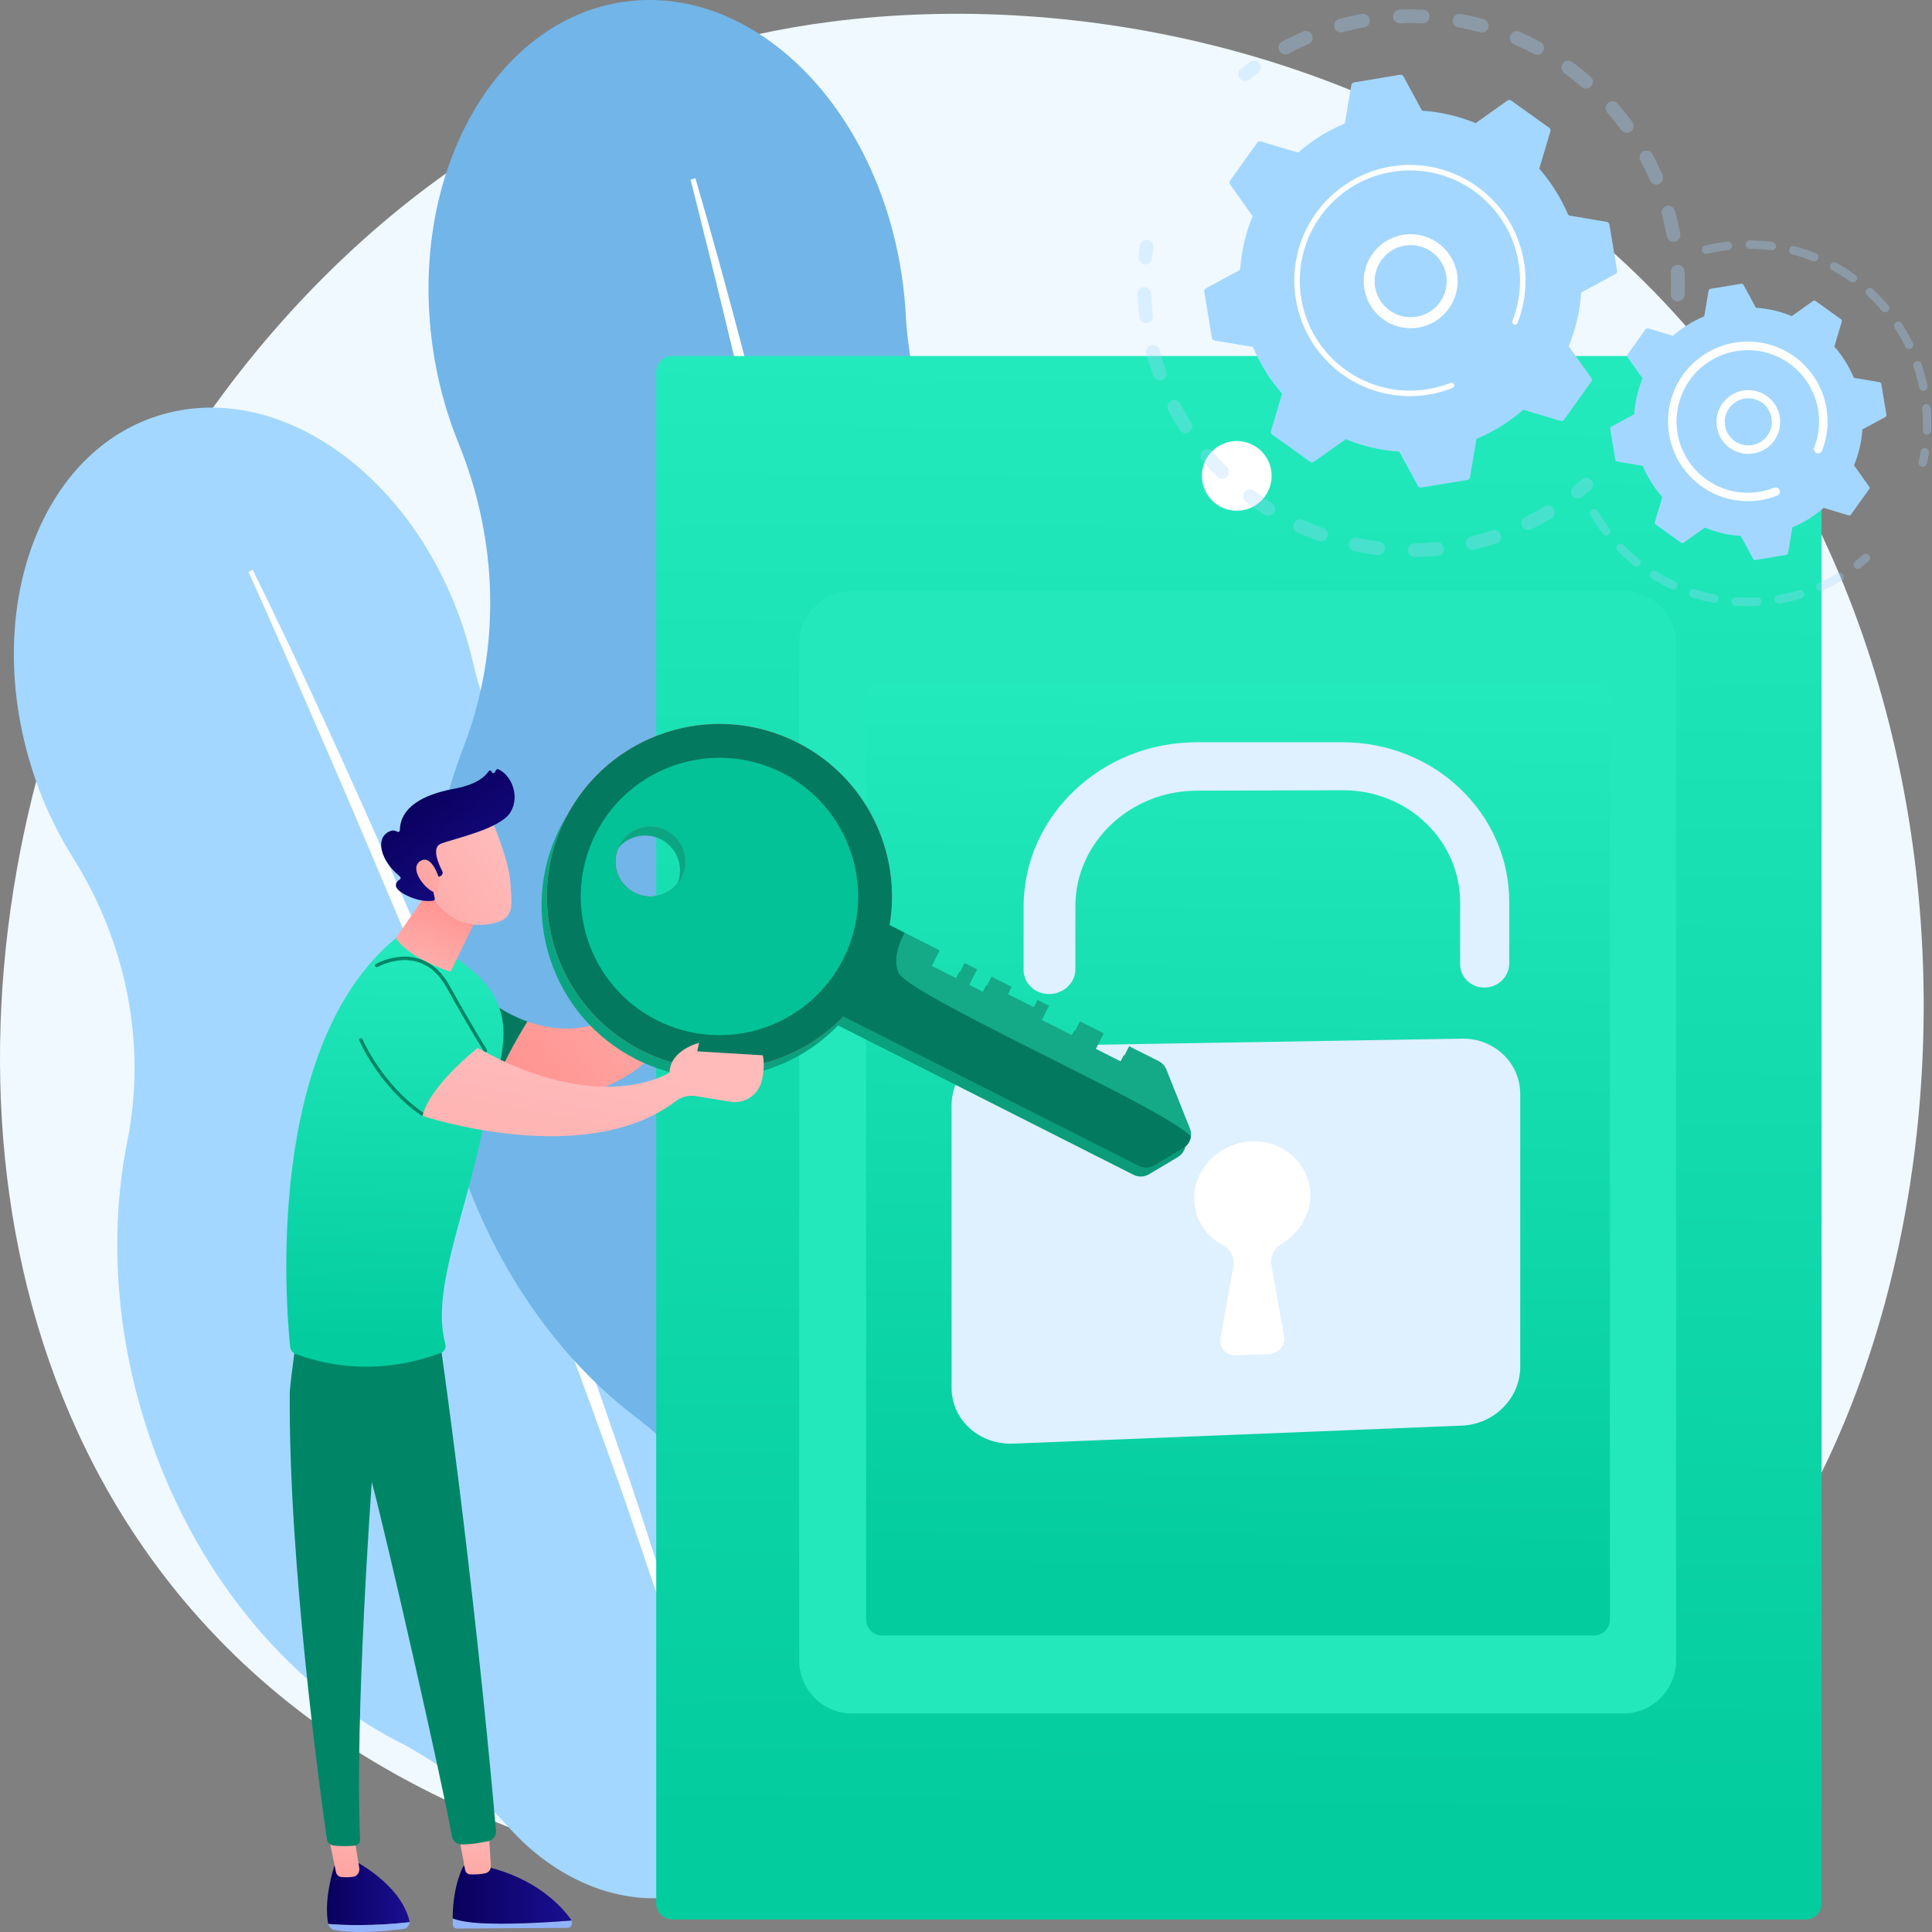 <svg width="168" height="168" viewBox="0 0 168 168" fill="none" xmlns="http://www.w3.org/2000/svg">
<rect x="0" y="0" width="168" height="168" fill="#808080" stroke="none"/>
<g clip-path="url(#clip0_12_80)">
<path d="M147.888 143.346C144.453 146.906 141.203 149.201 138.636 151.014C108.451 172.331 72.735 166.118 65.144 164.6C53.934 162.36 32.268 158.028 16.603 139.898C-7.096 112.467 -3.406 69.248 14.977 40.719C18.339 35.501 36.101 6.538 72.202 1.893C94.05 -0.918 119.517 4.751 137.96 19.96C176.674 51.881 173.918 116.377 147.888 143.346Z" fill="#F0F9FF"/>
<path d="M74.815 104.155C71.193 92.783 64.186 83.72 55.885 78.393C48.464 73.63 43.118 66.213 41.139 57.645C40.93 56.744 40.683 55.842 40.396 54.938C36.036 41.261 24.092 32.855 13.71 36.162C3.328 39.468 -1.558 53.236 2.798 66.912C3.652 69.609 4.843 72.187 6.345 74.584C10.964 81.927 12.773 90.728 11.072 99.243C9.553 106.852 9.966 115.419 12.681 123.945C16.731 136.659 25.014 146.489 34.605 151.438C38.236 153.305 41.492 155.823 44.213 158.868C48.714 163.921 55.059 166.297 60.887 164.441C67.175 162.438 71.103 156.07 71.386 148.639C71.547 144.435 72.537 140.314 74.146 136.419C77.95 127.225 78.477 115.65 74.815 104.155Z" fill="#A3D7FF"/>
<path d="M21.979 49.553C26.217 58.16 30.169 66.896 34.028 75.674C34.996 77.868 35.925 80.077 36.863 82.283L38.269 85.593L39.654 88.914C40.563 91.132 41.507 93.337 42.392 95.565L45.048 102.249C46.762 106.729 48.514 111.192 50.144 115.703C50.962 117.957 51.825 120.194 52.597 122.465L54.945 129.266C57.983 138.364 60.794 147.543 63.131 156.847L62.73 156.952L60.714 150.058L60.214 148.334L59.669 146.623L58.579 143.202L57.493 139.78C57.134 138.639 56.731 137.511 56.352 136.375C55.578 134.11 54.823 131.839 54.034 129.579C50.825 120.558 47.49 111.58 43.972 102.672C42.179 98.231 40.425 93.776 38.6 89.348L37.241 86.023L35.854 82.71C34.931 80.5 34.008 78.29 33.062 76.091C31.208 71.674 29.321 67.272 27.401 62.883C25.504 58.483 23.573 54.099 21.608 49.731L21.979 49.553Z" fill="white"/>
<path d="M105.115 81.551C103.423 69.132 97.827 58.487 90.231 51.472C83.439 45.2 79.261 36.559 78.758 27.338C78.705 26.369 78.611 25.391 78.478 24.404C76.442 9.467 65.642 -1.394 54.351 0.145C43.059 1.684 35.56 15.039 37.596 29.975C37.991 32.919 38.757 35.802 39.874 38.554C43.317 46.983 43.602 56.417 40.324 64.916C37.394 72.512 36.283 81.449 37.552 90.76C39.445 104.646 46.216 116.315 55.211 123.172C58.619 125.764 61.522 128.959 63.777 132.599C67.509 138.642 73.619 142.249 79.957 141.385C86.794 140.454 91.983 134.58 93.606 126.946C94.525 122.626 96.282 118.543 98.641 114.806C104.208 105.983 106.826 94.108 105.115 81.551Z" fill="#72B5E8"/>
<path d="M60.47 15.496C63.29 25.166 65.797 34.919 68.202 44.698C68.808 47.143 69.368 49.597 69.939 52.049L70.795 55.727L71.619 59.412C72.16 61.872 72.735 64.323 73.247 66.788L74.786 74.185C75.748 79.127 76.754 84.063 77.624 89.024C78.062 91.506 78.55 93.975 78.939 96.464L80.138 103.923C81.637 113.884 82.887 123.888 83.627 133.936L83.195 133.972L82.354 126.476L82.148 124.602L81.895 122.733L81.383 118.997L80.877 115.261C80.711 114.015 80.499 112.775 80.312 111.532C79.921 109.05 79.549 106.562 79.142 104.082C77.451 94.168 75.627 84.278 73.6 74.426C72.549 69.508 71.542 64.582 70.452 59.67L69.648 55.985L68.813 52.306C68.258 49.853 67.703 47.402 67.123 44.953C66.005 40.049 64.85 35.153 63.658 30.265C62.491 25.372 61.277 20.489 60.049 15.614L60.47 15.496Z" fill="white"/>
<path d="M157.002 30.956H58.457C57.687 30.956 57.063 31.58 57.063 32.35V165.516C57.063 166.287 57.687 166.911 58.457 166.911H157.002C157.772 166.911 158.396 166.287 158.396 165.516V32.35C158.396 31.58 157.772 30.956 157.002 30.956Z" fill="url(#paint0_linear_12_80)"/>
<path d="M141.146 51.381H74.097C71.556 51.381 69.496 53.441 69.496 55.983V144.4C69.496 146.942 71.556 149.002 74.097 149.002H141.146C143.687 149.002 145.748 146.942 145.748 144.4V55.983C145.748 53.441 143.687 51.381 141.146 51.381Z" fill="#22E8BB"/>
<path d="M138.609 59.411H76.695C75.932 59.411 75.314 60.029 75.314 60.792V140.83C75.314 141.593 75.932 142.211 76.695 142.211H138.609C139.371 142.211 139.989 141.593 139.989 140.83V60.792C139.989 60.029 139.371 59.411 138.609 59.411Z" fill="url(#paint1_linear_12_80)"/>
<path d="M109.688 43.524C110.872 42.34 110.872 40.421 109.688 39.237C108.504 38.053 106.585 38.053 105.401 39.237C104.217 40.421 104.217 42.34 105.401 43.524C106.585 44.708 108.504 44.708 109.688 43.524Z" fill="white"/>
<path d="M127.13 90.318L88.129 90.967C85.162 91.016 82.746 93.324 82.746 96.122V120.684C82.746 123.481 85.161 125.652 88.129 125.533L127.13 123.967C129.931 123.854 132.194 121.572 132.194 118.868V95.13C132.194 92.426 129.931 90.272 127.13 90.318Z" fill="#DFF0FF"/>
<path d="M129.104 85.876C127.923 85.894 126.964 84.982 126.964 83.84V78.465C126.964 73.072 122.402 68.698 116.755 68.717L104.05 68.753C98.257 68.77 93.511 73.273 93.511 78.793V84.288C93.511 85.457 92.505 86.419 91.263 86.438C90.02 86.457 89.008 85.521 89.008 84.349V78.833C89.008 70.956 95.794 64.545 104.05 64.545H116.755C124.777 64.545 131.238 70.769 131.238 78.42V83.78C131.238 84.921 130.283 85.859 129.104 85.876Z" fill="#DFF0FF"/>
<path d="M113.942 103.931C113.942 101.201 111.56 99.058 108.663 99.255C106.101 99.429 103.983 101.48 103.845 103.929C103.737 105.83 104.782 107.473 106.37 108.304C106.693 108.476 106.952 108.748 107.11 109.078C107.268 109.409 107.315 109.781 107.246 110.141L106.132 116.388C105.99 117.184 106.63 117.883 107.472 117.853L110.333 117.75C111.17 117.72 111.805 116.978 111.665 116.196L110.552 110.004C110.419 109.266 110.803 108.533 111.48 108.127C112.954 107.247 113.942 105.686 113.942 103.931Z" fill="white"/>
<path d="M35.609 167.148C35.611 167.094 35.605 167.039 35.593 166.986C34.784 163.777 30.77 161.782 30.77 161.782L29.18 161.906C28.266 164.732 28.384 166.465 28.53 167.237C28.534 167.259 28.541 167.28 28.547 167.298C29.857 167.419 32.558 167.495 35.609 167.148Z" fill="url(#paint2_linear_12_80)"/>
<path d="M28.545 167.301C28.575 167.424 28.637 167.537 28.726 167.627C28.815 167.717 28.927 167.781 29.05 167.811C30.917 168.203 33.883 167.888 35.129 167.725C35.404 167.689 35.605 167.435 35.609 167.148C32.558 167.495 29.857 167.419 28.545 167.301Z" fill="#91B3FA"/>
<path d="M28.54 159.538L29.213 162.781C29.232 162.893 29.287 162.995 29.368 163.074C29.45 163.152 29.554 163.202 29.667 163.217C30.014 163.252 30.364 163.247 30.71 163.201C31.058 163.15 31.299 162.796 31.238 162.417L30.77 159.538H28.54Z" fill="url(#paint3_linear_12_80)"/>
<path d="M42.5 167.26C40.744 167.211 39.836 167.004 39.365 166.812C39.365 166.987 39.365 167.164 39.371 167.349C39.369 167.439 39.403 167.527 39.465 167.592C39.526 167.658 39.611 167.697 39.702 167.701L49.347 167.641C49.655 167.641 49.835 167.282 49.701 167C48.433 167.103 45.213 167.336 42.5 167.26Z" fill="#91B3FA"/>
<path d="M49.699 166.998C49.688 166.973 49.676 166.948 49.661 166.925C48.809 165.735 46.639 163.365 42.352 162.337L40.294 162.272C40.294 162.272 39.379 163.864 39.361 166.813C39.831 167.005 40.739 167.212 42.496 167.261C45.213 167.336 48.433 167.103 49.699 166.998Z" fill="url(#paint4_linear_12_80)"/>
<path d="M39.823 159.251C39.855 159.403 40.283 161.71 40.449 162.605C40.464 162.704 40.511 162.795 40.584 162.864C40.657 162.933 40.751 162.976 40.851 162.985C41.203 163.004 41.771 163.006 42.26 162.874C42.523 162.802 42.7 162.534 42.684 162.236L42.453 158.585L39.823 159.251Z" fill="url(#paint5_linear_12_80)"/>
<path d="M38.262 116.644C38.262 116.644 41.091 136.084 43.133 159.218C43.171 159.649 42.83 160.023 42.406 160.112C41.782 160.244 40.865 160.4 40.106 160.379C39.909 160.372 39.72 160.298 39.572 160.168C39.424 160.038 39.326 159.862 39.293 159.667C38.598 155.589 33.635 133.698 32.331 128.88C32.331 128.88 30.834 149.343 31.312 159.963C31.318 160.09 31.276 160.215 31.193 160.312C31.111 160.409 30.995 160.471 30.868 160.486C30.255 160.552 29.636 160.55 29.022 160.481C28.873 160.466 28.733 160.402 28.624 160.299C28.515 160.195 28.444 160.058 28.422 159.91C27.927 156.459 25.076 135.909 25.197 121.108C25.203 120.273 26.176 113.415 26.176 113.415L38.262 116.644Z" fill="#008667"/>
<path d="M39.361 83.951L39.739 94.122C40.747 94.472 41.774 94.764 42.815 94.996C43.425 93.031 44.769 90.621 45.868 88.828C41.827 87.401 39.361 83.951 39.361 83.951Z" fill="#037A5F"/>
<path d="M25.754 117.764C25.612 117.712 25.487 117.622 25.394 117.503C25.301 117.383 25.244 117.24 25.229 117.09C24.853 113.44 23.031 90.808 34.531 81.498C34.531 81.498 35.191 79.773 40.612 84.015C46.033 88.256 43.13 92.702 41.832 98.834C40.262 106.255 37.506 112.32 38.726 116.886C38.767 117.038 38.751 117.2 38.679 117.341C38.607 117.481 38.486 117.589 38.338 117.645C34.127 119.197 29.932 119.249 25.754 117.764Z" fill="url(#paint6_linear_12_80)"/>
<path d="M39.017 74.717C39.013 75.04 34.422 81.559 34.422 81.559C34.422 81.559 35.246 83.183 39.181 84.501L42.578 77.517L39.017 74.717Z" fill="url(#paint7_linear_12_80)"/>
<path d="M36.742 97.036C36.713 97.036 36.684 97.028 36.659 97.011C32.99 94.532 31.265 90.533 31.248 90.491C31.233 90.455 31.232 90.414 31.247 90.377C31.262 90.341 31.29 90.311 31.327 90.296C31.363 90.28 31.404 90.28 31.441 90.295C31.477 90.309 31.507 90.338 31.522 90.375C31.539 90.414 33.233 94.336 36.826 96.764C36.852 96.782 36.872 96.808 36.883 96.838C36.894 96.868 36.894 96.9 36.885 96.931C36.876 96.962 36.857 96.988 36.831 97.007C36.805 97.026 36.774 97.036 36.742 97.036Z" fill="#008667"/>
<path d="M42.206 91.493C42.181 91.493 42.157 91.487 42.135 91.475C42.113 91.463 42.095 91.445 42.081 91.424C42.07 91.407 40.95 89.663 38.815 85.841C38.158 84.665 37.296 83.921 36.251 83.629C34.52 83.144 32.852 84.073 32.836 84.082C32.802 84.102 32.761 84.107 32.723 84.097C32.685 84.086 32.652 84.061 32.633 84.027C32.613 83.992 32.608 83.951 32.618 83.913C32.629 83.875 32.654 83.843 32.688 83.823C32.76 83.782 34.476 82.822 36.328 83.339C37.454 83.653 38.378 84.445 39.075 85.693C41.204 89.508 42.321 91.244 42.332 91.263C42.346 91.286 42.355 91.312 42.356 91.339C42.357 91.365 42.351 91.392 42.338 91.416C42.325 91.439 42.306 91.459 42.283 91.472C42.26 91.486 42.233 91.493 42.206 91.493Z" fill="#008667"/>
<path d="M42.633 70.98C42.633 70.98 44.267 74.734 44.376 76.704C44.485 78.674 44.911 79.952 42.633 80.349C40.354 80.745 38.436 79.611 37.396 77.648C37.396 77.648 35.768 74.624 36.133 73.386C36.498 72.148 42.633 70.98 42.633 70.98Z" fill="url(#paint8_linear_12_80)"/>
<path d="M38.175 76.236L38.304 76.179C38.343 76.162 38.379 76.137 38.408 76.106C38.437 76.075 38.459 76.038 38.474 75.997C38.488 75.957 38.494 75.914 38.491 75.872C38.488 75.829 38.477 75.788 38.457 75.75C38.136 75.129 37.51 73.706 38.319 73.375C39.361 72.947 43.491 72.103 44.382 70.64C45.239 69.232 44.48 67.413 43.339 66.896C43.303 66.879 43.261 66.876 43.223 66.889C43.185 66.901 43.153 66.928 43.134 66.963L43.039 67.145C43.025 67.172 43.002 67.194 42.975 67.209C42.948 67.223 42.917 67.229 42.886 67.226C42.856 67.223 42.827 67.211 42.803 67.191C42.779 67.171 42.762 67.145 42.753 67.115C42.745 67.087 42.729 67.061 42.706 67.041C42.684 67.022 42.656 67.009 42.627 67.005C42.597 67.001 42.567 67.005 42.54 67.018C42.513 67.03 42.49 67.05 42.475 67.076C42.2 67.514 41.461 68.226 39.484 68.589C36.673 69.108 34.816 70.245 34.769 72.187C34.769 72.215 34.761 72.242 34.747 72.266C34.732 72.291 34.711 72.31 34.687 72.323C34.662 72.337 34.634 72.343 34.606 72.341C34.578 72.34 34.55 72.33 34.527 72.314C34.319 72.188 33.987 72.129 33.543 72.502C32.772 73.151 33.087 74.834 34.779 76.219C34.798 76.234 34.814 76.253 34.824 76.275C34.834 76.297 34.839 76.321 34.839 76.345C34.838 76.369 34.831 76.393 34.82 76.414C34.808 76.435 34.792 76.453 34.772 76.467C34.465 76.667 34.008 77.142 35.193 77.775C36.419 78.43 37.333 78.377 37.686 78.32C37.706 78.317 37.726 78.309 37.744 78.298C37.762 78.286 37.777 78.271 37.788 78.254C37.8 78.237 37.808 78.217 37.812 78.196C37.816 78.176 37.816 78.154 37.811 78.134L37.435 76.427C37.43 76.405 37.43 76.381 37.435 76.359C37.44 76.336 37.451 76.315 37.465 76.297C37.48 76.279 37.498 76.264 37.519 76.254C37.54 76.244 37.563 76.239 37.586 76.239L38.175 76.236Z" fill="url(#paint9_linear_12_80)"/>
<path d="M38.246 76.599C38.246 76.599 37.622 74.202 36.55 74.874C35.479 75.546 37.108 77.561 37.972 77.65L38.246 76.599Z" fill="url(#paint10_linear_12_80)"/>
<path d="M59.403 83.186C59.403 83.186 58.585 81.733 58.637 81.029C58.689 80.325 58.249 79.287 58.717 79.364C59.184 79.441 59.281 79.378 59.408 80.224C59.535 81.07 61.011 84.768 59.403 83.186Z" fill="url(#paint11_linear_12_80)"/>
<path d="M59.558 80.877L59.539 83.778C53.995 89.764 49.508 90.116 45.868 88.83C44.768 90.622 43.425 93.033 42.815 94.997C57.62 98.261 61.106 84.65 61.106 84.65C63.112 83.82 63.516 83.334 63.43 82.79L59.558 80.877Z" fill="url(#paint12_linear_12_80)"/>
<path d="M63.821 77.999C63.348 77.807 62.422 76.042 62.247 76.623C62.072 77.203 62.322 77.999 62.247 78.246C62.172 78.493 61.018 81.334 61.249 81.966C61.415 82.421 62.331 82.354 62.471 83.099C62.484 83.215 62.54 83.323 62.627 83.401C62.715 83.479 62.828 83.522 62.945 83.522C63.062 83.522 63.175 83.479 63.262 83.401C63.349 83.323 63.405 83.215 63.418 83.099C63.434 83 64.296 78.191 63.821 77.999Z" fill="url(#paint13_linear_12_80)"/>
<path d="M48.709 71.958C44.971 79.352 47.934 88.377 55.329 92.115C61.339 95.153 68.426 93.765 72.876 89.168L98.567 102.157C98.777 102.263 99.01 102.315 99.245 102.306C99.48 102.298 99.71 102.231 99.912 102.111L102.424 100.614C102.466 100.588 102.506 100.56 102.545 100.53C102.557 100.521 102.567 100.513 102.578 100.504C102.607 100.481 102.635 100.457 102.662 100.431C102.671 100.423 102.681 100.414 102.689 100.405C102.723 100.372 102.754 100.338 102.784 100.302C102.943 100.109 103.047 99.877 103.086 99.63C103.124 99.383 103.096 99.13 103.003 98.898L100.961 93.78C100.835 93.465 100.598 93.206 100.295 93.053L97.722 91.753L97.041 93.099L94.833 91.977L95.514 90.63L93.446 89.585L92.819 90.827L90.133 89.468L90.759 88.23L89.758 87.724L89.436 88.361L87.183 87.223L87.506 86.585L85.755 85.699L85.073 87.046L83.822 86.413L84.503 85.066L83.419 84.521L82.738 85.862L80.569 84.766L81.25 83.419L78.202 81.878L76.896 81.218C77.96 74.909 74.877 68.378 68.867 65.339C61.473 61.6 52.448 64.564 48.709 71.958ZM57.463 72.979C57.999 73.25 58.443 73.674 58.738 74.198C59.033 74.721 59.166 75.32 59.121 75.919C59.076 76.518 58.854 77.09 58.483 77.563C58.113 78.036 57.61 78.388 57.04 78.576C56.469 78.763 55.855 78.777 55.277 78.616C54.698 78.455 54.18 78.125 53.789 77.67C53.397 77.214 53.149 76.653 53.077 76.057C53.004 75.46 53.11 74.856 53.381 74.32C53.745 73.601 54.379 73.055 55.144 72.804C55.91 72.553 56.744 72.616 57.463 72.979Z" fill="url(#paint14_linear_12_80)"/>
<path d="M69.534 76.489L81.713 82.646L81.031 83.993L83.2 85.09L83.881 83.743L84.966 84.291L84.284 85.638L85.536 86.27L86.217 84.924L87.969 85.81L87.646 86.447L89.898 87.586L90.221 86.948L91.222 87.454L90.596 88.693L93.282 90.051L93.909 88.813L95.977 89.858L95.294 91.205L97.505 92.323L98.186 90.976L100.759 92.277C101.062 92.43 101.299 92.689 101.425 93.004L103.467 98.121C103.59 98.43 103.599 98.773 103.492 99.087C103.385 99.402 103.17 99.669 102.884 99.839L100.372 101.336C100.17 101.456 99.941 101.524 99.705 101.532C99.47 101.54 99.237 101.489 99.027 101.382L68.014 85.701L69.534 76.489Z" fill="#14A987"/>
<path d="M55.791 91.343C63.186 95.081 72.21 92.118 75.949 84.724C79.687 77.329 76.724 68.305 69.33 64.567C61.935 60.829 52.911 63.792 49.172 71.185C45.433 78.579 48.397 87.604 55.791 91.343ZM55.186 77.629C54.65 77.358 54.206 76.934 53.911 76.411C53.616 75.887 53.483 75.288 53.528 74.689C53.573 74.09 53.795 73.518 54.166 73.045C54.536 72.572 55.038 72.22 55.609 72.032C56.18 71.845 56.793 71.831 57.372 71.992C57.951 72.154 58.469 72.483 58.86 72.938C59.252 73.394 59.499 73.955 59.572 74.552C59.645 75.148 59.539 75.752 59.268 76.288C59.088 76.645 58.839 76.962 58.536 77.222C58.234 77.482 57.883 77.68 57.503 77.805C57.124 77.929 56.724 77.978 56.326 77.947C55.928 77.917 55.54 77.809 55.184 77.628L55.186 77.629Z" fill="url(#paint15_linear_12_80)"/>
<path d="M73.339 88.395L99.029 101.385C99.239 101.491 99.473 101.543 99.708 101.534C99.943 101.526 100.172 101.459 100.374 101.338L102.887 99.841C103.068 99.733 103.222 99.585 103.337 99.408C103.452 99.232 103.526 99.031 103.553 98.822C101.211 96.284 78.954 86.566 78.124 84.566C77.828 83.854 77.777 82.776 78.664 81.105L77.359 80.445C78.423 74.136 75.34 67.605 69.33 64.567C61.936 60.828 52.911 63.792 49.173 71.185C45.434 78.579 48.398 87.604 55.792 91.343C61.801 94.382 68.888 92.993 73.339 88.395ZM57.925 72.207C58.461 72.478 58.905 72.902 59.2 73.426C59.495 73.949 59.628 74.548 59.583 75.147C59.538 75.746 59.316 76.318 58.945 76.791C58.575 77.264 58.072 77.617 57.502 77.804C56.931 77.991 56.317 78.005 55.739 77.844C55.16 77.683 54.642 77.353 54.251 76.898C53.859 76.442 53.611 75.88 53.539 75.284C53.466 74.688 53.572 74.083 53.844 73.547C54.024 73.191 54.272 72.874 54.574 72.614C54.877 72.354 55.228 72.156 55.607 72.032C55.986 71.907 56.386 71.859 56.783 71.889C57.181 71.919 57.569 72.027 57.925 72.207Z" fill="#037A5F"/>
<path d="M57.12 88.715C63.063 91.72 70.318 89.338 73.321 83.395C76.324 77.452 73.944 70.197 68.001 67.194C62.058 64.192 54.803 66.571 51.8 72.514C48.797 78.457 51.177 85.71 57.12 88.715ZM55.182 77.629C54.646 77.358 54.203 76.934 53.907 76.411C53.612 75.887 53.479 75.288 53.524 74.689C53.57 74.09 53.791 73.518 54.162 73.045C54.532 72.572 55.035 72.22 55.605 72.032C56.176 71.845 56.79 71.831 57.368 71.992C57.947 72.154 58.465 72.483 58.856 72.938C59.248 73.394 59.496 73.955 59.568 74.552C59.641 75.148 59.535 75.752 59.264 76.288C58.901 77.007 58.266 77.552 57.501 77.803C56.736 78.054 55.902 77.992 55.184 77.628L55.182 77.629Z" fill="#04C297"/>
<path d="M36.742 97.037C36.742 97.037 50.87 101.766 58.773 95.749C59.014 95.564 59.291 95.429 59.586 95.354C59.881 95.279 60.189 95.265 60.49 95.312L63.508 95.804C64.118 95.904 64.743 95.765 65.255 95.418C65.766 95.07 66.124 94.539 66.256 93.935C66.411 93.22 66.486 92.437 66.328 91.765L60.629 91.421L60.792 90.681C60.792 90.681 58.272 91.297 58.222 93.268C58.222 93.268 52.313 97.139 41.536 91.131C41.536 91.13 37.339 94.415 36.742 97.037Z" fill="url(#paint16_linear_12_80)"/>
<g opacity="0.3">
<path d="M145.863 26.206C145.785 26.203 145.708 26.184 145.637 26.151C145.566 26.118 145.502 26.072 145.449 26.014C145.396 25.957 145.355 25.889 145.328 25.816C145.301 25.742 145.289 25.664 145.292 25.586C145.318 24.947 145.317 24.297 145.289 23.655C145.282 23.499 145.336 23.347 145.44 23.23C145.545 23.114 145.69 23.043 145.846 23.033H145.858C146.016 23.026 146.17 23.082 146.286 23.189C146.403 23.296 146.473 23.445 146.48 23.602C146.51 24.279 146.511 24.963 146.483 25.636C146.477 25.783 146.417 25.922 146.314 26.028C146.211 26.133 146.073 26.196 145.926 26.206C145.905 26.207 145.884 26.207 145.863 26.206ZM144.936 20.535C144.819 19.903 144.676 19.27 144.508 18.653C144.485 18.577 144.477 18.497 144.486 18.418C144.494 18.338 144.519 18.262 144.557 18.192C144.596 18.122 144.648 18.061 144.711 18.012C144.773 17.963 144.845 17.927 144.922 17.906C144.999 17.885 145.079 17.88 145.158 17.89C145.237 17.901 145.313 17.927 145.381 17.967C145.45 18.008 145.51 18.061 145.557 18.125C145.605 18.189 145.639 18.262 145.658 18.339C145.835 18.989 145.986 19.656 146.108 20.32C146.123 20.397 146.121 20.477 146.105 20.553C146.088 20.63 146.057 20.702 146.012 20.767C145.968 20.831 145.911 20.886 145.845 20.928C145.78 20.971 145.706 21 145.629 21.014C145.606 21.018 145.582 21.021 145.559 21.023C145.413 21.032 145.269 20.987 145.155 20.897C145.04 20.808 144.962 20.679 144.936 20.535ZM143.475 15.692C143.222 15.103 142.94 14.518 142.637 13.953C142.567 13.814 142.554 13.653 142.601 13.505C142.648 13.356 142.751 13.232 142.888 13.159C143.025 13.085 143.186 13.068 143.335 13.111C143.485 13.155 143.612 13.255 143.689 13.39C144.008 13.986 144.304 14.601 144.57 15.222C144.601 15.294 144.617 15.371 144.618 15.449C144.619 15.528 144.605 15.605 144.576 15.678C144.547 15.751 144.504 15.817 144.449 15.873C144.394 15.929 144.329 15.974 144.257 16.005C144.185 16.035 144.108 16.052 144.03 16.053C143.952 16.054 143.874 16.039 143.801 16.01C143.729 15.981 143.662 15.938 143.606 15.883C143.55 15.829 143.506 15.764 143.475 15.692ZM140.968 11.297C140.589 10.779 140.181 10.272 139.762 9.789C139.662 9.669 139.612 9.515 139.624 9.359C139.636 9.203 139.709 9.058 139.827 8.955C139.945 8.853 140.098 8.8 140.254 8.81C140.41 8.819 140.557 8.889 140.661 9.005C141.104 9.514 141.531 10.049 141.933 10.594C141.981 10.657 142.017 10.729 142.037 10.806C142.057 10.883 142.062 10.963 142.051 11.042C142.04 11.121 142.013 11.197 141.972 11.265C141.931 11.333 141.877 11.393 141.812 11.44C141.748 11.486 141.675 11.52 141.598 11.539C141.52 11.557 141.44 11.559 141.361 11.546C141.283 11.533 141.208 11.504 141.141 11.461C141.073 11.419 141.015 11.363 140.97 11.297H140.968ZM137.544 7.572C137.06 7.151 136.553 6.746 136.035 6.367C135.969 6.321 135.913 6.264 135.871 6.196C135.828 6.129 135.799 6.054 135.786 5.976C135.773 5.897 135.775 5.817 135.794 5.739C135.812 5.662 135.845 5.589 135.892 5.525C135.939 5.46 135.999 5.406 136.067 5.365C136.135 5.324 136.211 5.297 136.29 5.286C136.369 5.275 136.449 5.279 136.526 5.3C136.603 5.32 136.675 5.356 136.738 5.404C137.283 5.803 137.818 6.23 138.326 6.672C138.44 6.777 138.509 6.923 138.517 7.077C138.526 7.232 138.473 7.384 138.372 7.501C138.27 7.618 138.127 7.691 137.972 7.704C137.817 7.717 137.664 7.67 137.544 7.572ZM133.381 4.695C132.816 4.392 132.231 4.109 131.643 3.855C131.499 3.791 131.387 3.673 131.33 3.527C131.273 3.38 131.276 3.218 131.338 3.073C131.401 2.929 131.517 2.816 131.663 2.757C131.808 2.698 131.971 2.7 132.116 2.76C132.735 3.028 133.351 3.326 133.945 3.645C134.084 3.72 134.188 3.847 134.234 3.999C134.279 4.15 134.263 4.313 134.188 4.452C134.113 4.592 133.986 4.695 133.835 4.741C133.683 4.786 133.52 4.77 133.381 4.695ZM111.248 4.418C111.211 4.349 111.188 4.273 111.18 4.195C111.173 4.117 111.181 4.039 111.203 3.964C111.226 3.889 111.263 3.819 111.313 3.759C111.363 3.698 111.424 3.648 111.493 3.611C112.088 3.294 112.704 2.999 113.327 2.733C113.472 2.675 113.633 2.676 113.777 2.736C113.921 2.795 114.036 2.909 114.097 3.052C114.158 3.195 114.161 3.357 114.104 3.502C114.048 3.647 113.937 3.765 113.796 3.829C113.205 4.081 112.619 4.362 112.054 4.664C111.979 4.703 111.897 4.727 111.812 4.733C111.698 4.74 111.584 4.715 111.484 4.66C111.384 4.604 111.302 4.521 111.248 4.421V4.418ZM128.684 2.815C128.067 2.645 127.434 2.5 126.804 2.383C126.727 2.369 126.654 2.339 126.588 2.297C126.522 2.254 126.466 2.199 126.421 2.135C126.332 2.004 126.298 1.844 126.326 1.689C126.355 1.533 126.444 1.395 126.575 1.306C126.705 1.216 126.865 1.182 127.021 1.211C127.687 1.332 128.353 1.486 129.001 1.666C129.154 1.708 129.283 1.808 129.361 1.946C129.44 2.083 129.46 2.246 129.418 2.399C129.376 2.552 129.275 2.681 129.138 2.759C129 2.838 128.837 2.858 128.684 2.816V2.815ZM116.025 2.382C115.984 2.229 116.005 2.066 116.084 1.929C116.162 1.792 116.292 1.692 116.445 1.651C117.096 1.475 117.763 1.325 118.428 1.204C118.582 1.18 118.739 1.217 118.866 1.307C118.993 1.397 119.08 1.533 119.108 1.687C119.136 1.84 119.102 1.998 119.015 2.128C118.928 2.257 118.793 2.346 118.64 2.378C118.008 2.492 117.374 2.635 116.755 2.801C116.716 2.812 116.675 2.819 116.634 2.821C116.499 2.828 116.364 2.789 116.254 2.71C116.143 2.631 116.063 2.516 116.027 2.385L116.025 2.382ZM123.689 2.031C123.05 2.003 122.4 2.003 121.759 2.031C121.601 2.039 121.446 1.984 121.329 1.879C121.211 1.773 121.14 1.625 121.132 1.467C121.123 1.309 121.178 1.155 121.284 1.037C121.389 0.92 121.537 0.849 121.695 0.84H121.708C122.383 0.812 123.067 0.812 123.74 0.84C123.894 0.845 124.039 0.909 124.147 1.019C124.254 1.129 124.315 1.276 124.316 1.429C124.318 1.583 124.26 1.731 124.155 1.843C124.051 1.955 123.906 2.022 123.753 2.031C123.732 2.033 123.711 2.034 123.69 2.034L123.689 2.031Z" fill="#A3D7FF"/>
<path d="M108.311 7.034C108.433 7.027 108.549 6.982 108.644 6.906C108.886 6.715 109.133 6.526 109.383 6.344C109.448 6.298 109.503 6.24 109.546 6.173C109.588 6.106 109.617 6.031 109.63 5.953C109.643 5.875 109.64 5.795 109.622 5.717C109.604 5.64 109.57 5.567 109.523 5.503C109.477 5.439 109.418 5.385 109.35 5.344C109.282 5.303 109.206 5.276 109.128 5.265C109.049 5.253 108.969 5.258 108.892 5.277C108.815 5.297 108.743 5.332 108.68 5.381C108.417 5.572 108.156 5.772 107.903 5.973C107.803 6.052 107.732 6.16 107.698 6.283C107.665 6.405 107.671 6.535 107.717 6.654C107.763 6.772 107.845 6.873 107.952 6.941C108.059 7.01 108.185 7.042 108.311 7.034Z" fill="#A3D7FF"/>
</g>
<g opacity="0.3">
<path d="M99.622 22.992C99.763 22.983 99.896 22.924 99.998 22.825C100.1 22.727 100.163 22.595 100.177 22.454C100.206 22.148 100.242 21.838 100.284 21.531C100.305 21.375 100.264 21.216 100.168 21.09C100.073 20.964 99.931 20.881 99.775 20.86C99.618 20.838 99.46 20.88 99.334 20.975C99.208 21.071 99.125 21.212 99.103 21.369C99.058 21.691 99.02 22.018 98.99 22.338C98.975 22.495 99.023 22.652 99.123 22.774C99.224 22.896 99.369 22.973 99.526 22.988C99.558 22.992 99.59 22.993 99.622 22.992Z" fill="#A3D7FF"/>
<path d="M123.004 48.439C122.849 48.437 122.701 48.375 122.591 48.265C122.481 48.155 122.419 48.007 122.417 47.852C122.414 47.696 122.473 47.547 122.579 47.434C122.686 47.321 122.832 47.254 122.987 47.247C123.614 47.238 124.25 47.203 124.885 47.141C124.964 47.131 125.044 47.137 125.121 47.159C125.197 47.18 125.269 47.217 125.331 47.267C125.393 47.317 125.445 47.378 125.483 47.448C125.521 47.519 125.544 47.595 125.552 47.675C125.56 47.754 125.552 47.834 125.528 47.91C125.504 47.986 125.465 48.057 125.414 48.117C125.363 48.178 125.3 48.228 125.228 48.264C125.157 48.3 125.08 48.322 125 48.327C124.726 48.354 124.451 48.376 124.177 48.393C123.786 48.418 123.392 48.434 123.004 48.439ZM127.488 47.35C127.451 47.196 127.477 47.034 127.56 46.899C127.643 46.765 127.776 46.669 127.93 46.632C128.545 46.486 129.16 46.313 129.759 46.117C129.834 46.093 129.912 46.083 129.99 46.089C130.068 46.095 130.144 46.116 130.214 46.152C130.284 46.187 130.346 46.236 130.397 46.295C130.448 46.355 130.487 46.423 130.511 46.498C130.535 46.572 130.545 46.651 130.539 46.729C130.533 46.807 130.512 46.883 130.476 46.953C130.441 47.023 130.392 47.085 130.333 47.136C130.274 47.187 130.205 47.225 130.13 47.25C129.5 47.456 128.852 47.639 128.205 47.795C128.172 47.802 128.138 47.807 128.104 47.81C127.964 47.819 127.825 47.777 127.712 47.693C127.599 47.609 127.52 47.488 127.488 47.352V47.35ZM119.761 48.264C119.103 48.183 118.439 48.073 117.788 47.936C117.709 47.923 117.633 47.895 117.565 47.852C117.497 47.809 117.438 47.752 117.392 47.686C117.347 47.619 117.315 47.544 117.299 47.466C117.283 47.387 117.283 47.305 117.3 47.226C117.316 47.148 117.348 47.073 117.394 47.007C117.44 46.941 117.499 46.885 117.568 46.842C117.636 46.799 117.712 46.771 117.792 46.758C117.871 46.746 117.953 46.75 118.031 46.77C118.649 46.9 119.279 47.005 119.904 47.081C120.051 47.1 120.186 47.173 120.282 47.285C120.378 47.398 120.43 47.542 120.425 47.69C120.421 47.839 120.362 47.98 120.259 48.087C120.156 48.193 120.017 48.258 119.869 48.268C119.833 48.27 119.797 48.269 119.761 48.264ZM132.347 45.756C132.313 45.686 132.293 45.609 132.288 45.531C132.283 45.453 132.294 45.375 132.319 45.301C132.345 45.227 132.385 45.159 132.437 45.1C132.488 45.041 132.551 44.994 132.622 44.959C133.189 44.682 133.751 44.378 134.292 44.051C134.428 43.97 134.59 43.946 134.743 43.985C134.897 44.023 135.028 44.121 135.109 44.257C135.191 44.393 135.214 44.555 135.176 44.708C135.137 44.862 135.039 44.993 134.904 45.074C134.334 45.415 133.742 45.736 133.145 46.027C133.074 46.062 132.998 46.082 132.92 46.087C132.842 46.092 132.763 46.081 132.689 46.056C132.615 46.03 132.547 45.99 132.488 45.938C132.43 45.886 132.382 45.824 132.347 45.753V45.756ZM114.669 47.05C114.045 46.827 113.422 46.573 112.817 46.296C112.744 46.265 112.678 46.219 112.622 46.162C112.567 46.105 112.524 46.037 112.495 45.963C112.466 45.889 112.453 45.809 112.455 45.73C112.458 45.65 112.476 45.572 112.509 45.5C112.542 45.427 112.589 45.362 112.648 45.309C112.707 45.255 112.775 45.213 112.85 45.186C112.925 45.16 113.005 45.148 113.084 45.152C113.164 45.157 113.241 45.177 113.313 45.212C113.888 45.475 114.479 45.716 115.069 45.928C115.142 45.955 115.21 45.995 115.268 46.048C115.326 46.1 115.373 46.164 115.406 46.235C115.44 46.306 115.459 46.382 115.463 46.46C115.466 46.538 115.455 46.617 115.428 46.69C115.402 46.764 115.361 46.832 115.309 46.89C115.256 46.948 115.193 46.995 115.122 47.028C115.051 47.061 114.974 47.081 114.896 47.084C114.818 47.088 114.74 47.076 114.666 47.05H114.669ZM109.962 44.749C109.401 44.393 108.849 44.01 108.32 43.609C108.258 43.562 108.205 43.503 108.166 43.435C108.126 43.368 108.1 43.293 108.089 43.216C108.079 43.138 108.083 43.059 108.103 42.983C108.123 42.908 108.158 42.837 108.205 42.774C108.252 42.712 108.311 42.66 108.379 42.62C108.446 42.58 108.521 42.555 108.599 42.544C108.676 42.533 108.755 42.538 108.831 42.558C108.906 42.578 108.977 42.612 109.04 42.659C109.542 43.039 110.069 43.404 110.601 43.742C110.734 43.827 110.829 43.961 110.863 44.115C110.898 44.27 110.87 44.431 110.785 44.565C110.7 44.698 110.566 44.793 110.412 44.828C110.258 44.862 110.096 44.834 109.962 44.749ZM105.87 41.48C105.399 41.01 104.943 40.515 104.514 40.009C104.421 39.888 104.379 39.735 104.395 39.583C104.412 39.431 104.486 39.292 104.602 39.193C104.719 39.094 104.869 39.044 105.021 39.052C105.174 39.06 105.318 39.127 105.422 39.239C105.829 39.719 106.263 40.189 106.71 40.636C106.817 40.749 106.876 40.899 106.874 41.054C106.872 41.209 106.81 41.358 106.7 41.468C106.59 41.578 106.442 41.641 106.286 41.643C106.131 41.645 105.981 41.587 105.868 41.48H105.87ZM102.588 37.392C102.232 36.831 101.895 36.248 101.587 35.66C101.517 35.52 101.504 35.358 101.552 35.208C101.6 35.059 101.704 34.934 101.843 34.862C101.982 34.789 102.144 34.774 102.294 34.82C102.444 34.866 102.57 34.97 102.645 35.108C102.936 35.666 103.256 36.22 103.594 36.753C103.637 36.819 103.665 36.893 103.679 36.97C103.693 37.047 103.691 37.126 103.674 37.202C103.657 37.278 103.625 37.351 103.581 37.415C103.536 37.479 103.479 37.533 103.413 37.575C103.328 37.63 103.231 37.661 103.131 37.667C103.023 37.675 102.916 37.653 102.819 37.604C102.723 37.555 102.642 37.48 102.585 37.388L102.588 37.392ZM100.284 32.681C100.06 32.057 99.86 31.415 99.69 30.772C99.665 30.695 99.656 30.613 99.663 30.533C99.671 30.452 99.694 30.373 99.733 30.302C99.772 30.231 99.825 30.168 99.889 30.118C99.953 30.068 100.026 30.032 100.105 30.011C100.183 29.991 100.265 29.986 100.345 29.998C100.426 30.01 100.502 30.039 100.571 30.082C100.64 30.125 100.7 30.181 100.746 30.248C100.792 30.314 100.824 30.39 100.84 30.469C101.003 31.08 101.192 31.689 101.405 32.283C101.458 32.431 101.45 32.595 101.382 32.738C101.315 32.881 101.193 32.992 101.044 33.045C100.992 33.063 100.937 33.075 100.881 33.079C100.751 33.087 100.621 33.052 100.513 32.979C100.404 32.907 100.323 32.801 100.28 32.677L100.284 32.681ZM99.073 27.584C99.013 27.1 98.966 26.607 98.935 26.12C98.924 25.944 98.914 25.768 98.907 25.592C98.903 25.514 98.915 25.435 98.941 25.361C98.968 25.287 99.009 25.22 99.062 25.162C99.115 25.104 99.18 25.057 99.251 25.025C99.322 24.992 99.4 24.974 99.478 24.972C99.556 24.969 99.634 24.981 99.708 25.008C99.781 25.035 99.849 25.076 99.906 25.129C99.964 25.182 100.01 25.245 100.043 25.316C100.076 25.387 100.095 25.464 100.098 25.542C100.105 25.709 100.114 25.877 100.125 26.044C100.154 26.507 100.198 26.975 100.255 27.437C100.265 27.514 100.26 27.593 100.239 27.669C100.218 27.744 100.183 27.815 100.135 27.877C100.087 27.939 100.027 27.991 99.959 28.029C99.891 28.068 99.816 28.093 99.738 28.103L99.701 28.106C99.549 28.117 99.398 28.068 99.28 27.97C99.162 27.872 99.086 27.733 99.068 27.581L99.073 27.584Z" fill="#A3D7FF"/>
<path d="M137.246 43.343C137.368 43.336 137.485 43.291 137.581 43.214C137.833 43.012 138.085 42.801 138.33 42.587C138.45 42.483 138.523 42.336 138.533 42.178C138.544 42.02 138.492 41.865 138.388 41.746C138.284 41.627 138.137 41.554 137.979 41.543C137.822 41.532 137.666 41.584 137.547 41.688C137.313 41.892 137.074 42.092 136.835 42.284C136.736 42.363 136.665 42.472 136.632 42.594C136.599 42.717 136.606 42.846 136.652 42.965C136.698 43.083 136.78 43.183 136.887 43.251C136.994 43.319 137.12 43.352 137.246 43.343Z" fill="#A3D7FF"/>
</g>
<path d="M138.372 33.189C138.406 33.142 138.424 33.085 138.424 33.027C138.424 32.969 138.406 32.913 138.372 32.865L136.409 30.101C137.021 28.617 137.388 27.042 137.494 25.439L140.474 23.826C140.524 23.798 140.565 23.755 140.591 23.703C140.616 23.651 140.625 23.593 140.615 23.535L139.949 19.523C139.94 19.466 139.913 19.413 139.872 19.372C139.831 19.331 139.778 19.303 139.721 19.294L136.38 18.728C135.763 17.246 134.908 15.874 133.849 14.667L134.818 11.417C134.834 11.361 134.833 11.302 134.814 11.247C134.795 11.192 134.76 11.144 134.712 11.111L131.405 8.744C131.358 8.71 131.301 8.692 131.243 8.692C131.185 8.692 131.129 8.71 131.081 8.744L128.317 10.708C126.832 10.095 125.258 9.729 123.655 9.623L122.041 6.644C122.013 6.592 121.971 6.551 121.919 6.526C121.866 6.5 121.808 6.492 121.75 6.501L117.738 7.167C117.681 7.177 117.628 7.204 117.587 7.245C117.546 7.286 117.519 7.338 117.509 7.396L116.943 10.736C115.461 11.354 114.089 12.209 112.883 13.268L109.632 12.299C109.576 12.282 109.517 12.284 109.462 12.303C109.407 12.322 109.36 12.357 109.326 12.404L106.959 15.712C106.926 15.759 106.908 15.816 106.908 15.873C106.908 15.931 106.926 15.988 106.959 16.035L108.924 18.8C108.31 20.284 107.944 21.859 107.839 23.462L104.86 25.076C104.809 25.104 104.768 25.147 104.743 25.199C104.717 25.251 104.709 25.31 104.718 25.367L105.384 29.379C105.394 29.436 105.421 29.489 105.462 29.53C105.503 29.571 105.556 29.598 105.613 29.608L108.954 30.174C109.571 31.656 110.426 33.028 111.485 34.235L110.516 37.485C110.501 37.54 110.502 37.599 110.521 37.653C110.54 37.707 110.575 37.755 110.621 37.788L113.929 40.155C113.977 40.188 114.033 40.206 114.091 40.206C114.149 40.206 114.205 40.188 114.253 40.155L117.016 38.191C118.501 38.804 120.076 39.17 121.678 39.276L123.292 42.255C123.32 42.306 123.362 42.347 123.415 42.373C123.467 42.398 123.525 42.407 123.582 42.398L127.595 41.732C127.652 41.722 127.705 41.695 127.746 41.654C127.787 41.613 127.814 41.56 127.824 41.503L128.39 38.162C129.872 37.545 131.244 36.69 132.451 35.631L135.701 36.599C135.757 36.616 135.816 36.615 135.871 36.596C135.926 36.578 135.974 36.542 136.007 36.495L138.372 33.189Z" fill="#A3D7FF"/>
<path d="M122.327 28.524C121.273 28.435 120.294 27.942 119.597 27.147C118.9 26.352 118.538 25.317 118.587 24.261C118.637 23.205 119.094 22.209 119.863 21.482C120.631 20.756 121.652 20.356 122.709 20.367C123.767 20.378 124.779 20.798 125.533 21.54C126.287 22.281 126.724 23.286 126.752 24.343C126.78 25.4 126.398 26.427 125.684 27.208C124.971 27.989 123.983 28.462 122.927 28.53C122.727 28.542 122.527 28.54 122.327 28.524ZM120.64 22.057C120.086 22.525 119.712 23.172 119.582 23.885C119.451 24.598 119.572 25.335 119.923 25.969C120.275 26.604 120.836 27.097 121.51 27.364C122.184 27.631 122.93 27.657 123.621 27.435C124.312 27.214 124.905 26.761 125.298 26.151C125.692 25.542 125.862 24.815 125.78 24.095C125.698 23.374 125.369 22.704 124.848 22.199C124.327 21.694 123.648 21.386 122.925 21.326C122.77 21.313 122.615 21.311 122.46 21.321C121.79 21.364 121.151 21.622 120.64 22.057Z" fill="white"/>
<path d="M123.218 34.428C123.562 34.406 123.904 34.367 124.244 34.31C124.352 34.293 124.459 34.273 124.566 34.25C125.094 34.145 125.612 33.999 126.116 33.812L126.136 33.804L126.196 33.782L126.309 33.738C126.356 33.719 126.395 33.686 126.422 33.643C126.449 33.601 126.462 33.551 126.46 33.502C126.458 33.476 126.452 33.452 126.443 33.428C126.42 33.37 126.374 33.322 126.316 33.297C126.258 33.272 126.193 33.271 126.134 33.294C124.312 34.015 122.313 34.161 120.406 33.711C118.499 33.261 116.776 32.238 115.468 30.779C114.252 29.427 113.449 27.755 113.155 25.96C113.101 25.636 113.063 25.309 113.042 24.981C112.898 22.616 113.635 20.282 115.111 18.429C116.587 16.575 118.697 15.335 121.034 14.947C126.245 14.083 131.184 17.618 132.047 22.827C132.1 23.148 132.137 23.471 132.158 23.796C132.247 25.195 132.027 26.597 131.513 27.902C131.502 27.931 131.496 27.962 131.496 27.993C131.497 28.025 131.504 28.056 131.516 28.084C131.529 28.113 131.547 28.139 131.569 28.161C131.592 28.183 131.618 28.2 131.648 28.211C131.706 28.234 131.772 28.233 131.83 28.208C131.888 28.183 131.934 28.136 131.957 28.077C132.623 26.384 132.816 24.543 132.518 22.749C131.609 17.28 126.423 13.57 120.954 14.476C118.5 14.883 116.284 16.186 114.734 18.131C113.185 20.077 112.411 22.528 112.563 25.011C112.585 25.353 112.624 25.696 112.681 26.04C113.088 28.494 114.391 30.709 116.336 32.259C118.282 33.809 120.733 34.582 123.216 34.43L123.218 34.428Z" fill="white"/>
<g opacity="0.3">
<path d="M167.221 40.594C167.3 40.589 167.376 40.558 167.436 40.506C167.497 40.455 167.539 40.385 167.556 40.307C167.625 40.005 167.686 39.691 167.738 39.383C167.746 39.335 167.744 39.286 167.733 39.239C167.722 39.192 167.702 39.147 167.674 39.108C167.646 39.069 167.611 39.035 167.57 39.01C167.528 38.984 167.483 38.967 167.435 38.959C167.387 38.951 167.339 38.952 167.291 38.963C167.244 38.974 167.2 38.994 167.16 39.023C167.121 39.051 167.088 39.086 167.062 39.127C167.037 39.168 167.019 39.214 167.011 39.262C166.963 39.556 166.905 39.852 166.84 40.144C166.818 40.239 166.836 40.339 166.888 40.421C166.94 40.504 167.023 40.562 167.118 40.584C167.152 40.592 167.186 40.595 167.221 40.594Z" fill="#A3D7FF"/>
<path d="M167.552 37.786C167.504 37.784 167.456 37.773 167.412 37.753C167.368 37.733 167.329 37.704 167.296 37.669C167.263 37.633 167.238 37.591 167.221 37.546C167.204 37.501 167.196 37.452 167.198 37.404C167.218 36.889 167.211 36.374 167.178 35.86C167.172 35.751 167.164 35.643 167.154 35.535C167.15 35.486 167.156 35.438 167.17 35.392C167.185 35.346 167.209 35.303 167.24 35.266C167.271 35.229 167.309 35.199 167.352 35.176C167.395 35.154 167.442 35.141 167.49 35.137C167.587 35.132 167.682 35.163 167.756 35.226C167.83 35.288 167.877 35.377 167.888 35.473C167.898 35.587 167.906 35.7 167.913 35.813C167.948 36.352 167.954 36.893 167.934 37.433C167.93 37.524 167.893 37.61 167.83 37.675C167.766 37.74 167.68 37.78 167.59 37.785C167.577 37.786 167.565 37.787 167.552 37.786ZM166.886 33.684C166.758 33.074 166.593 32.472 166.392 31.882C166.376 31.836 166.37 31.788 166.373 31.739C166.376 31.691 166.389 31.644 166.41 31.601C166.453 31.513 166.529 31.446 166.621 31.415C166.714 31.383 166.815 31.389 166.903 31.432C166.99 31.476 167.057 31.552 167.089 31.644C167.3 32.263 167.473 32.894 167.606 33.533C167.627 33.629 167.608 33.729 167.554 33.81C167.501 33.892 167.417 33.949 167.322 33.969C167.305 33.973 167.287 33.975 167.269 33.977C167.18 33.983 167.092 33.957 167.022 33.903C166.951 33.849 166.902 33.771 166.884 33.684H166.886ZM165.678 30.154C165.404 29.593 165.095 29.05 164.753 28.527C164.7 28.445 164.681 28.346 164.701 28.25C164.721 28.155 164.779 28.071 164.86 28.018C164.942 27.964 165.042 27.946 165.137 27.966C165.233 27.986 165.317 28.043 165.37 28.125C165.728 28.673 166.051 29.243 166.339 29.831C166.382 29.918 166.388 30.02 166.356 30.112C166.324 30.204 166.257 30.28 166.169 30.323C166.082 30.366 165.98 30.372 165.888 30.341C165.796 30.309 165.72 30.242 165.677 30.154H165.678ZM163.639 27.027C163.237 26.551 162.805 26.1 162.347 25.677C162.311 25.644 162.283 25.605 162.262 25.561C162.242 25.517 162.231 25.469 162.229 25.421C162.227 25.372 162.234 25.324 162.251 25.279C162.268 25.233 162.293 25.192 162.326 25.156C162.359 25.121 162.398 25.092 162.442 25.072C162.486 25.052 162.534 25.04 162.582 25.038C162.63 25.036 162.679 25.044 162.724 25.061C162.769 25.077 162.811 25.103 162.846 25.136C163.327 25.58 163.779 26.053 164.201 26.552C164.233 26.589 164.256 26.632 164.271 26.678C164.286 26.724 164.291 26.773 164.287 26.821C164.283 26.869 164.27 26.916 164.247 26.959C164.225 27.002 164.195 27.04 164.158 27.071C164.121 27.102 164.078 27.126 164.032 27.141C163.986 27.155 163.938 27.161 163.889 27.157C163.841 27.153 163.794 27.139 163.751 27.117C163.708 27.095 163.67 27.064 163.639 27.027ZM160.899 24.494C160.392 24.13 159.864 23.797 159.317 23.497C159.275 23.474 159.238 23.442 159.207 23.405C159.177 23.367 159.154 23.324 159.141 23.277C159.127 23.231 159.123 23.182 159.128 23.134C159.134 23.086 159.148 23.04 159.171 22.997C159.195 22.955 159.226 22.917 159.264 22.887C159.302 22.857 159.345 22.834 159.391 22.82C159.438 22.807 159.486 22.803 159.534 22.808C159.583 22.813 159.629 22.828 159.672 22.851C160.244 23.166 160.798 23.514 161.329 23.895C161.408 23.953 161.461 24.039 161.477 24.135C161.493 24.232 161.47 24.33 161.413 24.41C161.356 24.489 161.27 24.542 161.173 24.558C161.077 24.574 160.978 24.551 160.899 24.494ZM157.626 22.702C157.047 22.472 156.455 22.279 155.852 22.122C155.804 22.11 155.76 22.089 155.721 22.06C155.681 22.031 155.648 21.995 155.623 21.953C155.598 21.911 155.582 21.865 155.575 21.816C155.568 21.768 155.571 21.719 155.583 21.672C155.595 21.624 155.616 21.58 155.646 21.541C155.676 21.502 155.712 21.47 155.755 21.445C155.797 21.421 155.844 21.405 155.892 21.399C155.94 21.393 155.989 21.396 156.036 21.409C156.669 21.573 157.29 21.777 157.897 22.017C157.942 22.035 157.983 22.062 158.018 22.096C158.052 22.129 158.08 22.169 158.099 22.214C158.118 22.258 158.129 22.306 158.129 22.354C158.13 22.403 158.121 22.451 158.103 22.496C158.086 22.541 158.059 22.582 158.025 22.616C157.992 22.651 157.951 22.679 157.907 22.698C157.863 22.717 157.815 22.727 157.767 22.728C157.718 22.729 157.67 22.72 157.625 22.702H157.626ZM154.017 21.766C153.398 21.685 152.776 21.642 152.152 21.638C152.054 21.638 151.961 21.598 151.892 21.529C151.824 21.459 151.786 21.366 151.786 21.268C151.787 21.17 151.826 21.077 151.896 21.008C151.965 20.94 152.059 20.902 152.157 20.902C152.811 20.907 153.464 20.951 154.112 21.035C154.203 21.048 154.285 21.093 154.344 21.163C154.403 21.232 154.434 21.321 154.431 21.412C154.428 21.503 154.391 21.59 154.328 21.656C154.264 21.721 154.179 21.761 154.088 21.767C154.064 21.769 154.039 21.769 154.014 21.766H154.017ZM148 21.802C147.989 21.756 147.987 21.707 147.994 21.659C148.002 21.611 148.018 21.566 148.043 21.524C148.068 21.483 148.101 21.447 148.14 21.419C148.179 21.39 148.224 21.37 148.271 21.358C148.822 21.224 149.381 21.119 149.944 21.044C150.03 21.032 150.115 21.021 150.201 21.011C150.298 21 150.395 21.028 150.472 21.089C150.548 21.149 150.598 21.238 150.609 21.335C150.62 21.432 150.592 21.53 150.531 21.606C150.471 21.683 150.382 21.732 150.285 21.743C150.205 21.752 150.124 21.763 150.043 21.773C149.505 21.845 148.971 21.945 148.444 22.073C148.423 22.078 148.402 22.082 148.38 22.083C148.294 22.089 148.208 22.064 148.138 22.013C148.068 21.961 148.018 21.887 147.998 21.802H148Z" fill="#A3D7FF"/>
</g>
<g opacity="0.3">
<path d="M152.829 52.687C152.187 52.719 151.544 52.713 150.902 52.668C150.805 52.661 150.714 52.616 150.65 52.542C150.586 52.468 150.554 52.372 150.561 52.275C150.568 52.177 150.613 52.087 150.687 52.023C150.761 51.959 150.857 51.926 150.954 51.933C151.566 51.976 152.18 51.983 152.793 51.952C152.89 51.947 152.984 51.981 153.057 52.046C153.129 52.111 153.172 52.201 153.178 52.298C153.183 52.395 153.15 52.49 153.086 52.563C153.022 52.636 152.931 52.68 152.834 52.687L152.829 52.687ZM154.321 52.174C154.313 52.126 154.314 52.077 154.325 52.03C154.336 51.983 154.356 51.938 154.384 51.899C154.412 51.86 154.448 51.826 154.489 51.801C154.53 51.775 154.576 51.758 154.623 51.75C155.228 51.646 155.826 51.505 156.414 51.33C156.508 51.302 156.609 51.312 156.695 51.358C156.781 51.405 156.845 51.483 156.873 51.577C156.901 51.67 156.89 51.771 156.844 51.857C156.798 51.943 156.719 52.007 156.626 52.035C156.009 52.219 155.383 52.366 154.749 52.475C154.736 52.478 154.723 52.479 154.709 52.48C154.618 52.486 154.528 52.459 154.456 52.402C154.384 52.345 154.336 52.264 154.321 52.174ZM148.993 52.416C148.362 52.293 147.738 52.131 147.127 51.932C147.036 51.9 146.962 51.834 146.919 51.747C146.877 51.661 146.87 51.562 146.899 51.471C146.929 51.379 146.993 51.303 147.078 51.259C147.163 51.214 147.262 51.204 147.354 51.232C147.938 51.422 148.532 51.576 149.134 51.694C149.221 51.713 149.297 51.762 149.35 51.832C149.403 51.903 149.429 51.99 149.424 52.078C149.418 52.166 149.381 52.249 149.319 52.312C149.257 52.375 149.175 52.413 149.087 52.421C149.055 52.423 149.022 52.42 148.99 52.414L148.993 52.416ZM157.953 51.181C157.915 51.092 157.913 50.991 157.948 50.9C157.984 50.81 158.054 50.737 158.143 50.697C158.704 50.45 159.25 50.17 159.778 49.857C159.819 49.832 159.865 49.816 159.913 49.808C159.961 49.801 160.011 49.803 160.058 49.815C160.105 49.827 160.149 49.848 160.188 49.877C160.227 49.906 160.26 49.943 160.285 49.984C160.31 50.026 160.326 50.073 160.333 50.121C160.34 50.169 160.337 50.218 160.324 50.265C160.312 50.312 160.291 50.356 160.261 50.395C160.232 50.434 160.195 50.466 160.153 50.491C159.599 50.819 159.026 51.113 158.437 51.372C158.397 51.389 158.355 51.399 158.312 51.402C158.236 51.407 158.16 51.388 158.095 51.349C158.03 51.309 157.979 51.25 157.948 51.18L157.953 51.181ZM145.337 51.224C144.754 50.952 144.188 50.645 143.642 50.304C143.559 50.252 143.5 50.17 143.478 50.075C143.456 49.98 143.473 49.88 143.524 49.797C143.576 49.714 143.659 49.655 143.754 49.633C143.849 49.611 143.949 49.628 144.032 49.679C144.552 50.004 145.092 50.297 145.648 50.556C145.722 50.591 145.783 50.649 145.82 50.722C145.857 50.795 145.869 50.878 145.854 50.958C145.839 51.039 145.797 51.112 145.736 51.166C145.675 51.22 145.597 51.252 145.515 51.257C145.452 51.262 145.389 51.249 145.332 51.222L145.337 51.224ZM142.071 49.188C141.571 48.785 141.094 48.351 140.646 47.89C140.58 47.82 140.545 47.727 140.548 47.631C140.55 47.535 140.59 47.443 140.659 47.376C140.728 47.309 140.82 47.272 140.916 47.272C141.012 47.272 141.104 47.31 141.173 47.377C141.601 47.816 142.056 48.23 142.533 48.615C142.591 48.662 142.633 48.725 142.655 48.796C142.676 48.867 142.675 48.943 142.653 49.013C142.63 49.084 142.587 49.146 142.529 49.192C142.47 49.237 142.399 49.264 142.325 49.269C142.232 49.276 142.139 49.246 142.067 49.187L142.071 49.188ZM139.386 46.429C138.997 45.917 138.638 45.382 138.313 44.827C138.289 44.785 138.273 44.739 138.267 44.691C138.26 44.643 138.263 44.594 138.275 44.548C138.287 44.501 138.309 44.457 138.338 44.418C138.367 44.38 138.404 44.347 138.445 44.323C138.487 44.299 138.533 44.283 138.581 44.276C138.629 44.27 138.678 44.273 138.725 44.285C138.771 44.297 138.815 44.318 138.854 44.348C138.892 44.377 138.925 44.413 138.949 44.455C139.259 44.985 139.6 45.495 139.972 45.983C140.002 46.022 140.023 46.065 140.036 46.112C140.048 46.159 140.051 46.208 140.045 46.256C140.038 46.303 140.022 46.35 139.998 46.391C139.974 46.433 139.941 46.47 139.903 46.499C139.845 46.543 139.775 46.569 139.703 46.574C139.641 46.578 139.58 46.567 139.524 46.542C139.467 46.516 139.419 46.477 139.381 46.428L139.386 46.429Z" fill="#A3D7FF"/>
<path d="M161.558 49.471C161.631 49.466 161.702 49.439 161.76 49.394C162.009 49.202 162.254 49.001 162.486 48.797C162.56 48.733 162.605 48.642 162.612 48.545C162.618 48.447 162.586 48.351 162.522 48.278C162.457 48.204 162.367 48.159 162.269 48.152C162.172 48.145 162.076 48.178 162.002 48.242C161.779 48.436 161.546 48.628 161.308 48.812C161.245 48.86 161.2 48.927 161.178 49.003C161.157 49.079 161.16 49.16 161.188 49.234C161.216 49.308 161.267 49.37 161.333 49.413C161.4 49.456 161.478 49.476 161.557 49.471H161.558Z" fill="#A3D7FF"/>
</g>
<path d="M162.535 42.53C162.558 42.499 162.57 42.461 162.57 42.422C162.57 42.383 162.558 42.345 162.535 42.314L161.221 40.464C161.632 39.471 161.877 38.418 161.948 37.345L163.942 36.265C163.976 36.247 164.003 36.218 164.02 36.183C164.037 36.149 164.043 36.109 164.037 36.071L163.592 33.386C163.585 33.348 163.567 33.312 163.54 33.285C163.513 33.258 163.477 33.239 163.439 33.233L161.203 32.854C160.79 31.862 160.217 30.944 159.508 30.137L160.155 27.962C160.166 27.924 160.165 27.885 160.153 27.848C160.14 27.811 160.116 27.779 160.084 27.757L157.871 26.173C157.839 26.151 157.802 26.139 157.763 26.139C157.724 26.139 157.686 26.151 157.655 26.173L155.805 27.487C154.812 27.077 153.758 26.831 152.686 26.761L151.606 24.767C151.588 24.733 151.559 24.705 151.525 24.688C151.49 24.671 151.45 24.665 151.412 24.672L148.727 25.117C148.689 25.123 148.653 25.141 148.626 25.169C148.598 25.196 148.58 25.231 148.574 25.269L148.195 27.505C147.203 27.919 146.285 28.491 145.478 29.2L143.306 28.553C143.269 28.542 143.229 28.543 143.192 28.555C143.156 28.568 143.124 28.592 143.101 28.623L141.517 30.837C141.495 30.868 141.483 30.906 141.483 30.945C141.483 30.984 141.495 31.022 141.517 31.053L142.832 32.903C142.422 33.896 142.177 34.949 142.105 36.021L140.112 37.101C140.078 37.12 140.05 37.149 140.033 37.184C140.016 37.218 140.01 37.258 140.017 37.296L140.462 39.981C140.468 40.019 140.486 40.055 140.514 40.082C140.541 40.109 140.576 40.128 140.615 40.134L142.851 40.513C143.264 41.505 143.837 42.422 144.546 43.23L143.899 45.405C143.888 45.442 143.889 45.482 143.902 45.519C143.914 45.555 143.938 45.587 143.969 45.61L146.183 47.194C146.215 47.216 146.252 47.228 146.291 47.228C146.33 47.228 146.368 47.216 146.4 47.194L148.249 45.879C149.242 46.289 150.296 46.535 151.368 46.606L152.448 48.6C152.467 48.634 152.495 48.661 152.53 48.679C152.565 48.696 152.604 48.701 152.642 48.695L155.328 48.249C155.366 48.243 155.401 48.225 155.428 48.198C155.456 48.17 155.474 48.135 155.481 48.097L155.859 45.861C156.851 45.447 157.769 44.875 158.577 44.166L160.752 44.813C160.789 44.824 160.829 44.823 160.865 44.81C160.902 44.798 160.934 44.774 160.956 44.743L162.535 42.53Z" fill="#A3D7FF"/>
<path d="M151.795 39.458C151.08 39.398 150.417 39.062 149.944 38.523C149.472 37.983 149.227 37.282 149.261 36.565C149.295 35.849 149.605 35.173 150.127 34.681C150.648 34.189 151.341 33.918 152.058 33.925C152.775 33.932 153.461 34.218 153.973 34.721C154.484 35.223 154.781 35.905 154.8 36.622C154.819 37.339 154.56 38.035 154.076 38.565C153.593 39.095 152.923 39.417 152.207 39.463C152.07 39.471 151.932 39.47 151.795 39.458ZM149.983 36.514C149.938 37.055 150.11 37.592 150.461 38.007C150.812 38.422 151.314 38.68 151.855 38.725C152.397 38.77 152.934 38.598 153.349 38.247C153.764 37.896 154.022 37.395 154.067 36.853C154.112 36.312 153.94 35.774 153.589 35.36C153.238 34.945 152.737 34.687 152.195 34.642C152.094 34.634 151.993 34.634 151.892 34.642C151.403 34.674 150.941 34.88 150.591 35.224C150.241 35.567 150.025 36.025 149.983 36.514Z" fill="white"/>
<path d="M152.415 43.568C152.647 43.553 152.881 43.526 153.115 43.487C153.581 43.41 154.038 43.286 154.479 43.117L154.54 43.094C154.612 43.066 154.673 43.015 154.715 42.95C154.756 42.885 154.777 42.808 154.772 42.731C154.77 42.692 154.761 42.654 154.747 42.618C154.711 42.528 154.64 42.455 154.551 42.416C154.461 42.377 154.36 42.376 154.269 42.412C153.859 42.574 153.433 42.691 152.998 42.763L152.926 42.775C151.91 42.935 150.871 42.837 149.903 42.491C149.377 42.302 148.879 42.044 148.422 41.722L148.41 41.714L148.376 41.69C147.547 41.097 146.877 40.308 146.425 39.394C145.973 38.48 145.754 37.469 145.787 36.45C145.82 35.431 146.103 34.435 146.612 33.552C147.121 32.669 147.841 31.925 148.706 31.386C149.571 30.847 150.556 30.53 151.574 30.463C152.591 30.395 153.609 30.58 154.538 31C155.467 31.421 156.278 32.063 156.899 32.872C157.52 33.681 157.932 34.63 158.099 35.636C158.133 35.843 158.157 36.051 158.17 36.261C158.228 37.167 158.086 38.074 157.753 38.919C157.733 38.969 157.724 39.023 157.728 39.078C157.733 39.161 157.767 39.24 157.823 39.303C157.88 39.364 157.956 39.405 158.038 39.418C158.121 39.431 158.206 39.416 158.279 39.374C158.351 39.332 158.408 39.267 158.438 39.189C158.81 38.244 158.97 37.228 158.905 36.215C158.848 35.275 158.6 34.357 158.176 33.516C157.753 32.675 157.162 31.929 156.441 31.324C155.72 30.718 154.883 30.266 153.981 29.995C153.08 29.723 152.132 29.638 151.196 29.745C150.261 29.852 149.357 30.148 148.539 30.615C147.722 31.082 147.008 31.711 146.442 32.463C145.875 33.215 145.468 34.075 145.244 34.99C145.021 35.904 144.986 36.855 145.142 37.784C145.425 39.476 146.325 41.003 147.668 42.072C149.011 43.14 150.702 43.673 152.415 43.568Z" fill="white"/>
</g>
<defs>
<linearGradient id="paint0_linear_12_80" x1="107.933" y1="31.033" x2="106.323" y2="158.825" gradientUnits="userSpaceOnUse">
<stop stop-color="#23EABC"/>
<stop offset="1" stop-color="#03CC9E"/>
</linearGradient>
<linearGradient id="paint1_linear_12_80" x1="107.781" y1="59.459" x2="106.846" y2="137.287" gradientUnits="userSpaceOnUse">
<stop stop-color="#23EABC"/>
<stop offset="1" stop-color="#03CC9E"/>
</linearGradient>
<linearGradient id="paint2_linear_12_80" x1="28.428" y1="164.591" x2="35.61" y2="164.591" gradientUnits="userSpaceOnUse">
<stop stop-color="#09005D"/>
<stop offset="1" stop-color="#1A0F91"/>
</linearGradient>
<linearGradient id="paint3_linear_12_80" x1="30.426" y1="156.417" x2="29.054" y2="168.387" gradientUnits="userSpaceOnUse">
<stop stop-color="#FEBBBA"/>
<stop offset="1" stop-color="#FF928E"/>
</linearGradient>
<linearGradient id="paint4_linear_12_80" x1="39.363" y1="164.774" x2="49.699" y2="164.774" gradientUnits="userSpaceOnUse">
<stop stop-color="#09005D"/>
<stop offset="1" stop-color="#1A0F91"/>
</linearGradient>
<linearGradient id="paint5_linear_12_80" x1="41.421" y1="157.689" x2="40.806" y2="169.722" gradientUnits="userSpaceOnUse">
<stop stop-color="#FEBBBA"/>
<stop offset="1" stop-color="#FF928E"/>
</linearGradient>
<linearGradient id="paint6_linear_12_80" x1="34.376" y1="81.173" x2="33.712" y2="116.596" gradientUnits="userSpaceOnUse">
<stop stop-color="#23EABC"/>
<stop offset="1" stop-color="#03CC9E"/>
</linearGradient>
<linearGradient id="paint7_linear_12_80" x1="35.898" y1="86.647" x2="39.083" y2="77.948" gradientUnits="userSpaceOnUse">
<stop stop-color="#FEBBBA"/>
<stop offset="1" stop-color="#FF928E"/>
</linearGradient>
<linearGradient id="paint8_linear_12_80" x1="43.727" y1="73.598" x2="24.747" y2="88.715" gradientUnits="userSpaceOnUse">
<stop stop-color="#FEBBBA"/>
<stop offset="1" stop-color="#FF928E"/>
</linearGradient>
<linearGradient id="paint9_linear_12_80" x1="36.4" y1="68.625" x2="45.099" y2="79.826" gradientUnits="userSpaceOnUse">
<stop stop-color="#09005D"/>
<stop offset="1" stop-color="#1A0F91"/>
</linearGradient>
<linearGradient id="paint10_linear_12_80" x1="41.817" y1="72.77" x2="32.476" y2="79.917" gradientUnits="userSpaceOnUse">
<stop stop-color="#FEBBBA"/>
<stop offset="1" stop-color="#FF928E"/>
</linearGradient>
<linearGradient id="paint11_linear_12_80" x1="63.925" y1="77.492" x2="44.148" y2="94.576" gradientUnits="userSpaceOnUse">
<stop stop-color="#FEBBBA"/>
<stop offset="1" stop-color="#FF928E"/>
</linearGradient>
<linearGradient id="paint12_linear_12_80" x1="64.337" y1="79.085" x2="45.086" y2="95.714" gradientUnits="userSpaceOnUse">
<stop stop-color="#FEBBBA"/>
<stop offset="1" stop-color="#FF928E"/>
</linearGradient>
<linearGradient id="paint13_linear_12_80" x1="64.657" y1="78.339" x2="44.88" y2="95.423" gradientUnits="userSpaceOnUse">
<stop stop-color="#FEBBBA"/>
<stop offset="1" stop-color="#FF928E"/>
</linearGradient>
<linearGradient id="paint14_linear_12_80" x1="39.688" y1="43.413" x2="89.699" y2="109.435" gradientUnits="userSpaceOnUse">
<stop stop-color="#0AAD88"/>
<stop offset="1" stop-color="#0B9B7A"/>
</linearGradient>
<linearGradient id="paint15_linear_12_80" x1="45.133" y1="76.657" x2="123.56" y2="82.524" gradientUnits="userSpaceOnUse">
<stop stop-color="#FF9085"/>
<stop offset="1" stop-color="#FB6FBB"/>
</linearGradient>
<linearGradient id="paint16_linear_12_80" x1="52.149" y1="92.366" x2="42.746" y2="139.289" gradientUnits="userSpaceOnUse">
<stop stop-color="#FEBBBA"/>
<stop offset="1" stop-color="#FF928E"/>
</linearGradient>
<clipPath id="clip0_12_80">
<rect width="167.945" height="168" fill="white"/>
</clipPath>
</defs>
</svg>
